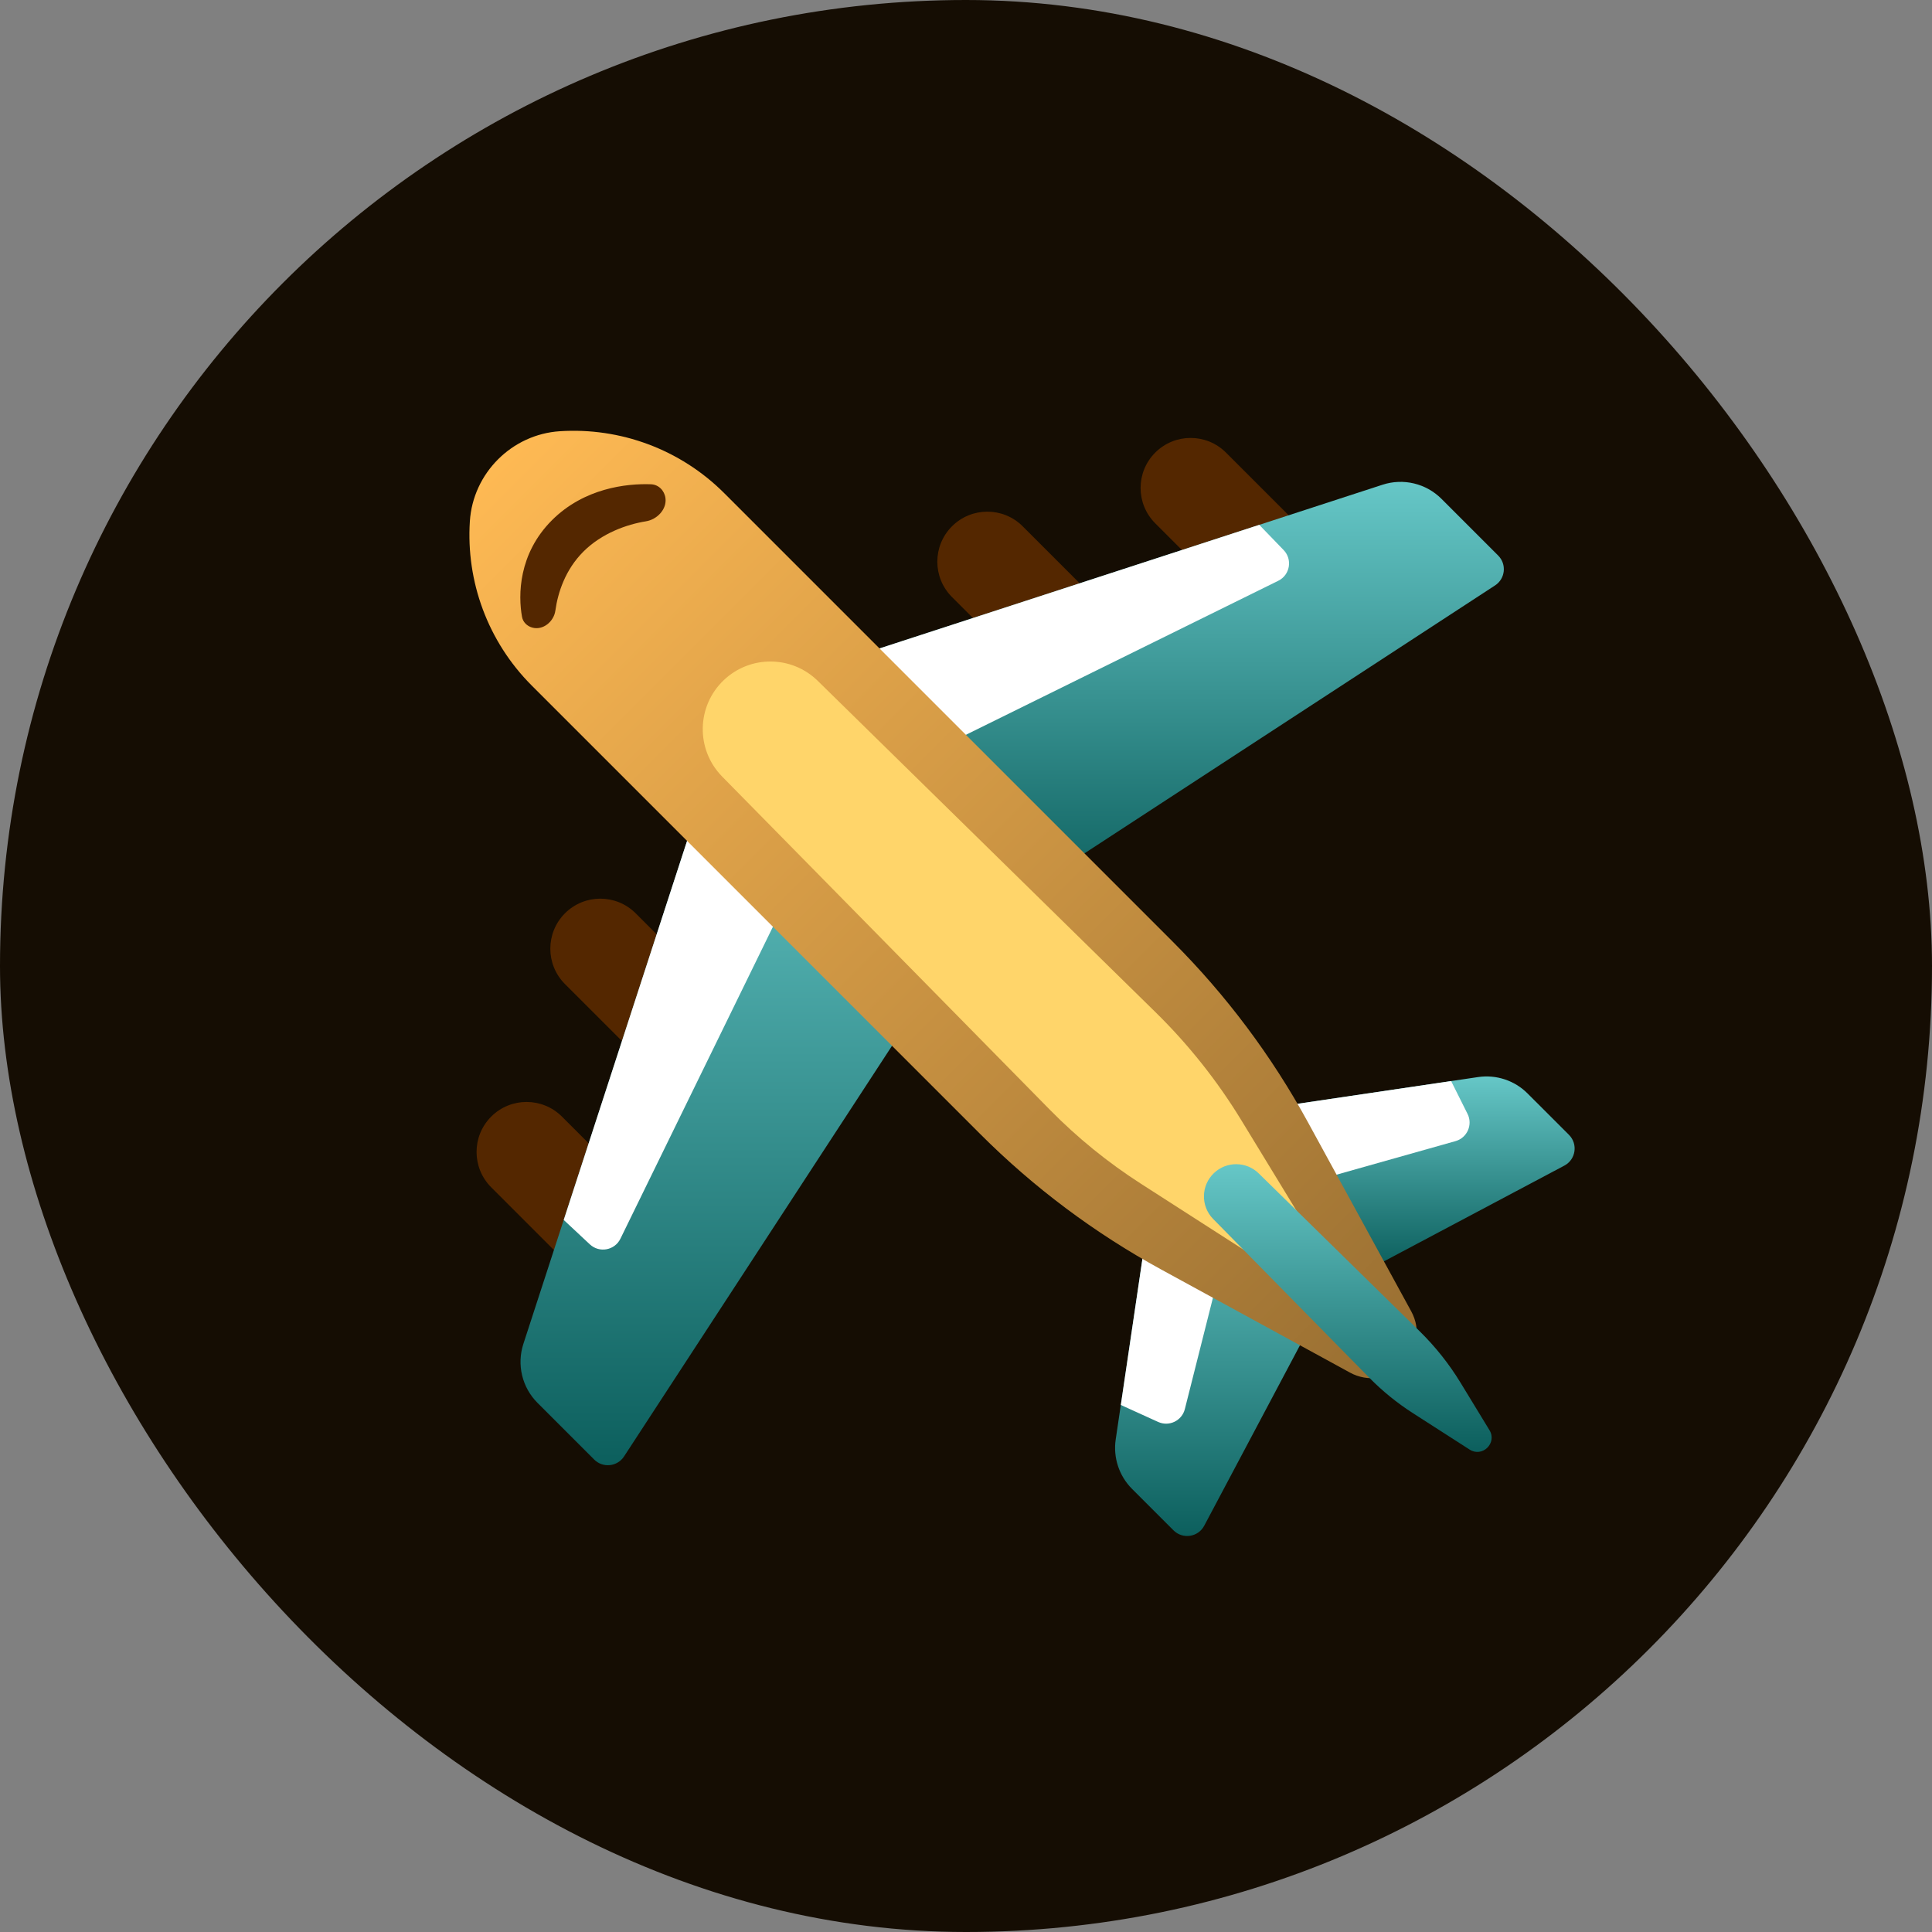 <svg width="100" height="100" viewBox="0 0 100 100" fill="none" xmlns="http://www.w3.org/2000/svg">
<rect x="0" y="0" width="100" height="100" fill="#808080" stroke="none"/>
<g clip-path="url(#clip0_338_16777)">
<rect width="100" height="100" rx="50" fill="#150D03"/>
<path d="M52.935 27.242C51.924 26.231 50.285 26.231 49.274 27.242C48.263 28.253 48.263 29.892 49.274 30.903L55.506 37.135L59.167 33.474L52.935 27.242Z" fill="#542700"/>
<path d="M63.456 23.426C62.445 22.415 60.806 22.415 59.795 23.426C58.784 24.437 58.784 26.076 59.795 27.086L66.027 33.319L69.688 29.658L63.456 23.426Z" fill="#542700"/>
<path d="M77.546 28.755L74.611 25.82C73.813 25.022 72.635 24.739 71.561 25.089L40.643 35.151L52.216 46.724L77.386 30.3C77.917 29.953 77.995 29.204 77.546 28.755Z" fill="url(#paint0_linear_338_16777)"/>
<path d="M29.242 50.934C28.232 49.923 28.232 48.284 29.242 47.273C30.253 46.262 31.892 46.262 32.903 47.273L39.136 53.505L35.475 57.166L29.242 50.934Z" fill="#542700"/>
<path d="M25.425 61.455C24.414 60.444 24.414 58.806 25.425 57.795C26.436 56.784 28.075 56.784 29.086 57.795L35.318 64.027L31.657 67.688L25.425 61.455Z" fill="#542700"/>
<path d="M30.756 75.547L27.821 72.612C27.023 71.814 26.74 70.635 27.089 69.562L37.152 38.643L48.725 50.216L32.3 75.386C31.953 75.918 31.205 75.996 30.756 75.547Z" fill="url(#paint1_linear_338_16777)"/>
<path d="M65.18 27.166L66.44 28.47C66.911 28.957 66.771 29.762 66.163 30.061L45.661 40.17L40.643 35.151L65.18 27.166Z" fill="white"/>
<path d="M29.178 63.144L30.531 64.408C31.022 64.867 31.817 64.72 32.112 64.117L42.131 43.623L37.151 38.643L29.178 63.144Z" fill="white"/>
<path d="M81.21 58.74L79.065 56.596C78.394 55.924 77.444 55.61 76.505 55.749L63.21 57.716L71.076 65.582L80.972 60.331C81.566 60.016 81.685 59.216 81.21 58.74Z" fill="url(#paint2_linear_338_16777)"/>
<path d="M75.11 55.956L75.96 57.655C76.24 58.216 75.941 58.894 75.337 59.064L66.929 61.436L63.21 57.717L75.11 55.956Z" fill="white"/>
<path d="M60.74 79.21L58.595 77.066C57.924 76.394 57.61 75.444 57.749 74.505L59.716 61.21L67.581 69.076L62.33 78.972C62.015 79.566 61.215 79.686 60.74 79.21Z" fill="url(#paint3_linear_338_16777)"/>
<path d="M58.013 72.721L59.945 73.599C60.513 73.857 61.176 73.538 61.328 72.933L63.365 64.86L59.716 61.211L58.013 72.721Z" fill="white"/>
<path d="M37.486 25.526C35.201 23.241 32.084 22.119 28.979 22.32C26.493 22.48 24.48 24.493 24.32 26.979C24.119 30.085 25.24 33.201 27.526 35.487L50.735 58.696C53.507 61.468 56.661 63.829 60.101 65.708L69.882 71.049C70.791 71.546 71.918 71.383 72.651 70.651C73.383 69.919 73.545 68.791 73.049 67.882L67.707 58.102C65.829 54.661 63.467 51.507 60.695 48.735L37.486 25.526Z" fill="url(#paint4_linear_338_16777)"/>
<path d="M54.343 57.443L37.38 40.196C36.007 38.8 36.045 36.551 37.464 35.203C38.831 33.904 40.981 33.921 42.328 35.242L59.815 52.397C61.517 54.068 63.007 55.943 64.249 57.98L68.628 65.163C69.18 66.07 68.126 67.099 67.234 66.525L59.045 61.264C57.341 60.169 55.763 58.887 54.343 57.443Z" fill="#FFD56A"/>
<path d="M70.878 71.315L62.795 63.096C62.141 62.431 62.159 61.359 62.835 60.717C63.487 60.098 64.511 60.106 65.153 60.736L73.486 68.91C74.297 69.706 75.007 70.6 75.598 71.57L77.095 74.025C77.502 74.694 76.725 75.453 76.066 75.029L73.119 73.136C72.307 72.614 71.555 72.003 70.878 71.315Z" fill="url(#paint5_linear_338_16777)"/>
<path d="M28.568 26.928C30.23 25.267 32.422 25.019 33.697 25.066C34.09 25.081 34.393 25.392 34.444 25.782C34.52 26.361 34.011 26.89 33.434 26.983C32.443 27.142 31.149 27.598 30.194 28.553C29.264 29.483 28.876 30.665 28.746 31.604C28.667 32.176 28.102 32.641 27.546 32.483C27.281 32.407 27.069 32.202 27.02 31.931C26.818 30.815 26.826 28.67 28.568 26.928Z" fill="#542700"/>
</g>
<defs>
<linearGradient id="paint0_linear_338_16777" x1="59.241" y1="24.941" x2="59.241" y2="46.724" gradientUnits="userSpaceOnUse">
<stop stop-color="#66C7C7"/>
<stop offset="1" stop-color="#0C5F5D"/>
</linearGradient>
<linearGradient id="paint1_linear_338_16777" x1="37.833" y1="38.643" x2="37.833" y2="75.84" gradientUnits="userSpaceOnUse">
<stop stop-color="#66C7C7"/>
<stop offset="1" stop-color="#0C5F5D"/>
</linearGradient>
<linearGradient id="paint2_linear_338_16777" x1="72.356" y1="55.717" x2="72.356" y2="65.582" gradientUnits="userSpaceOnUse">
<stop stop-color="#66C7C7"/>
<stop offset="1" stop-color="#0C5F5D"/>
</linearGradient>
<linearGradient id="paint3_linear_338_16777" x1="62.649" y1="61.21" x2="62.649" y2="79.503" gradientUnits="userSpaceOnUse">
<stop stop-color="#66C7C7"/>
<stop offset="1" stop-color="#0C5F5D"/>
</linearGradient>
<linearGradient id="paint4_linear_338_16777" x1="25.237" y1="23.237" x2="72.651" y2="70.651" gradientUnits="userSpaceOnUse">
<stop stop-color="#FFBA54"/>
<stop offset="1" stop-color="#996F32"/>
</linearGradient>
<linearGradient id="paint5_linear_338_16777" x1="69.762" y1="60.258" x2="69.762" y2="75.152" gradientUnits="userSpaceOnUse">
<stop stop-color="#66C7C7"/>
<stop offset="1" stop-color="#0C5F5D"/>
</linearGradient>
<clipPath id="clip0_338_16777">
<rect width="100" height="100" rx="50" fill="white"/>
</clipPath>
</defs>
</svg>

